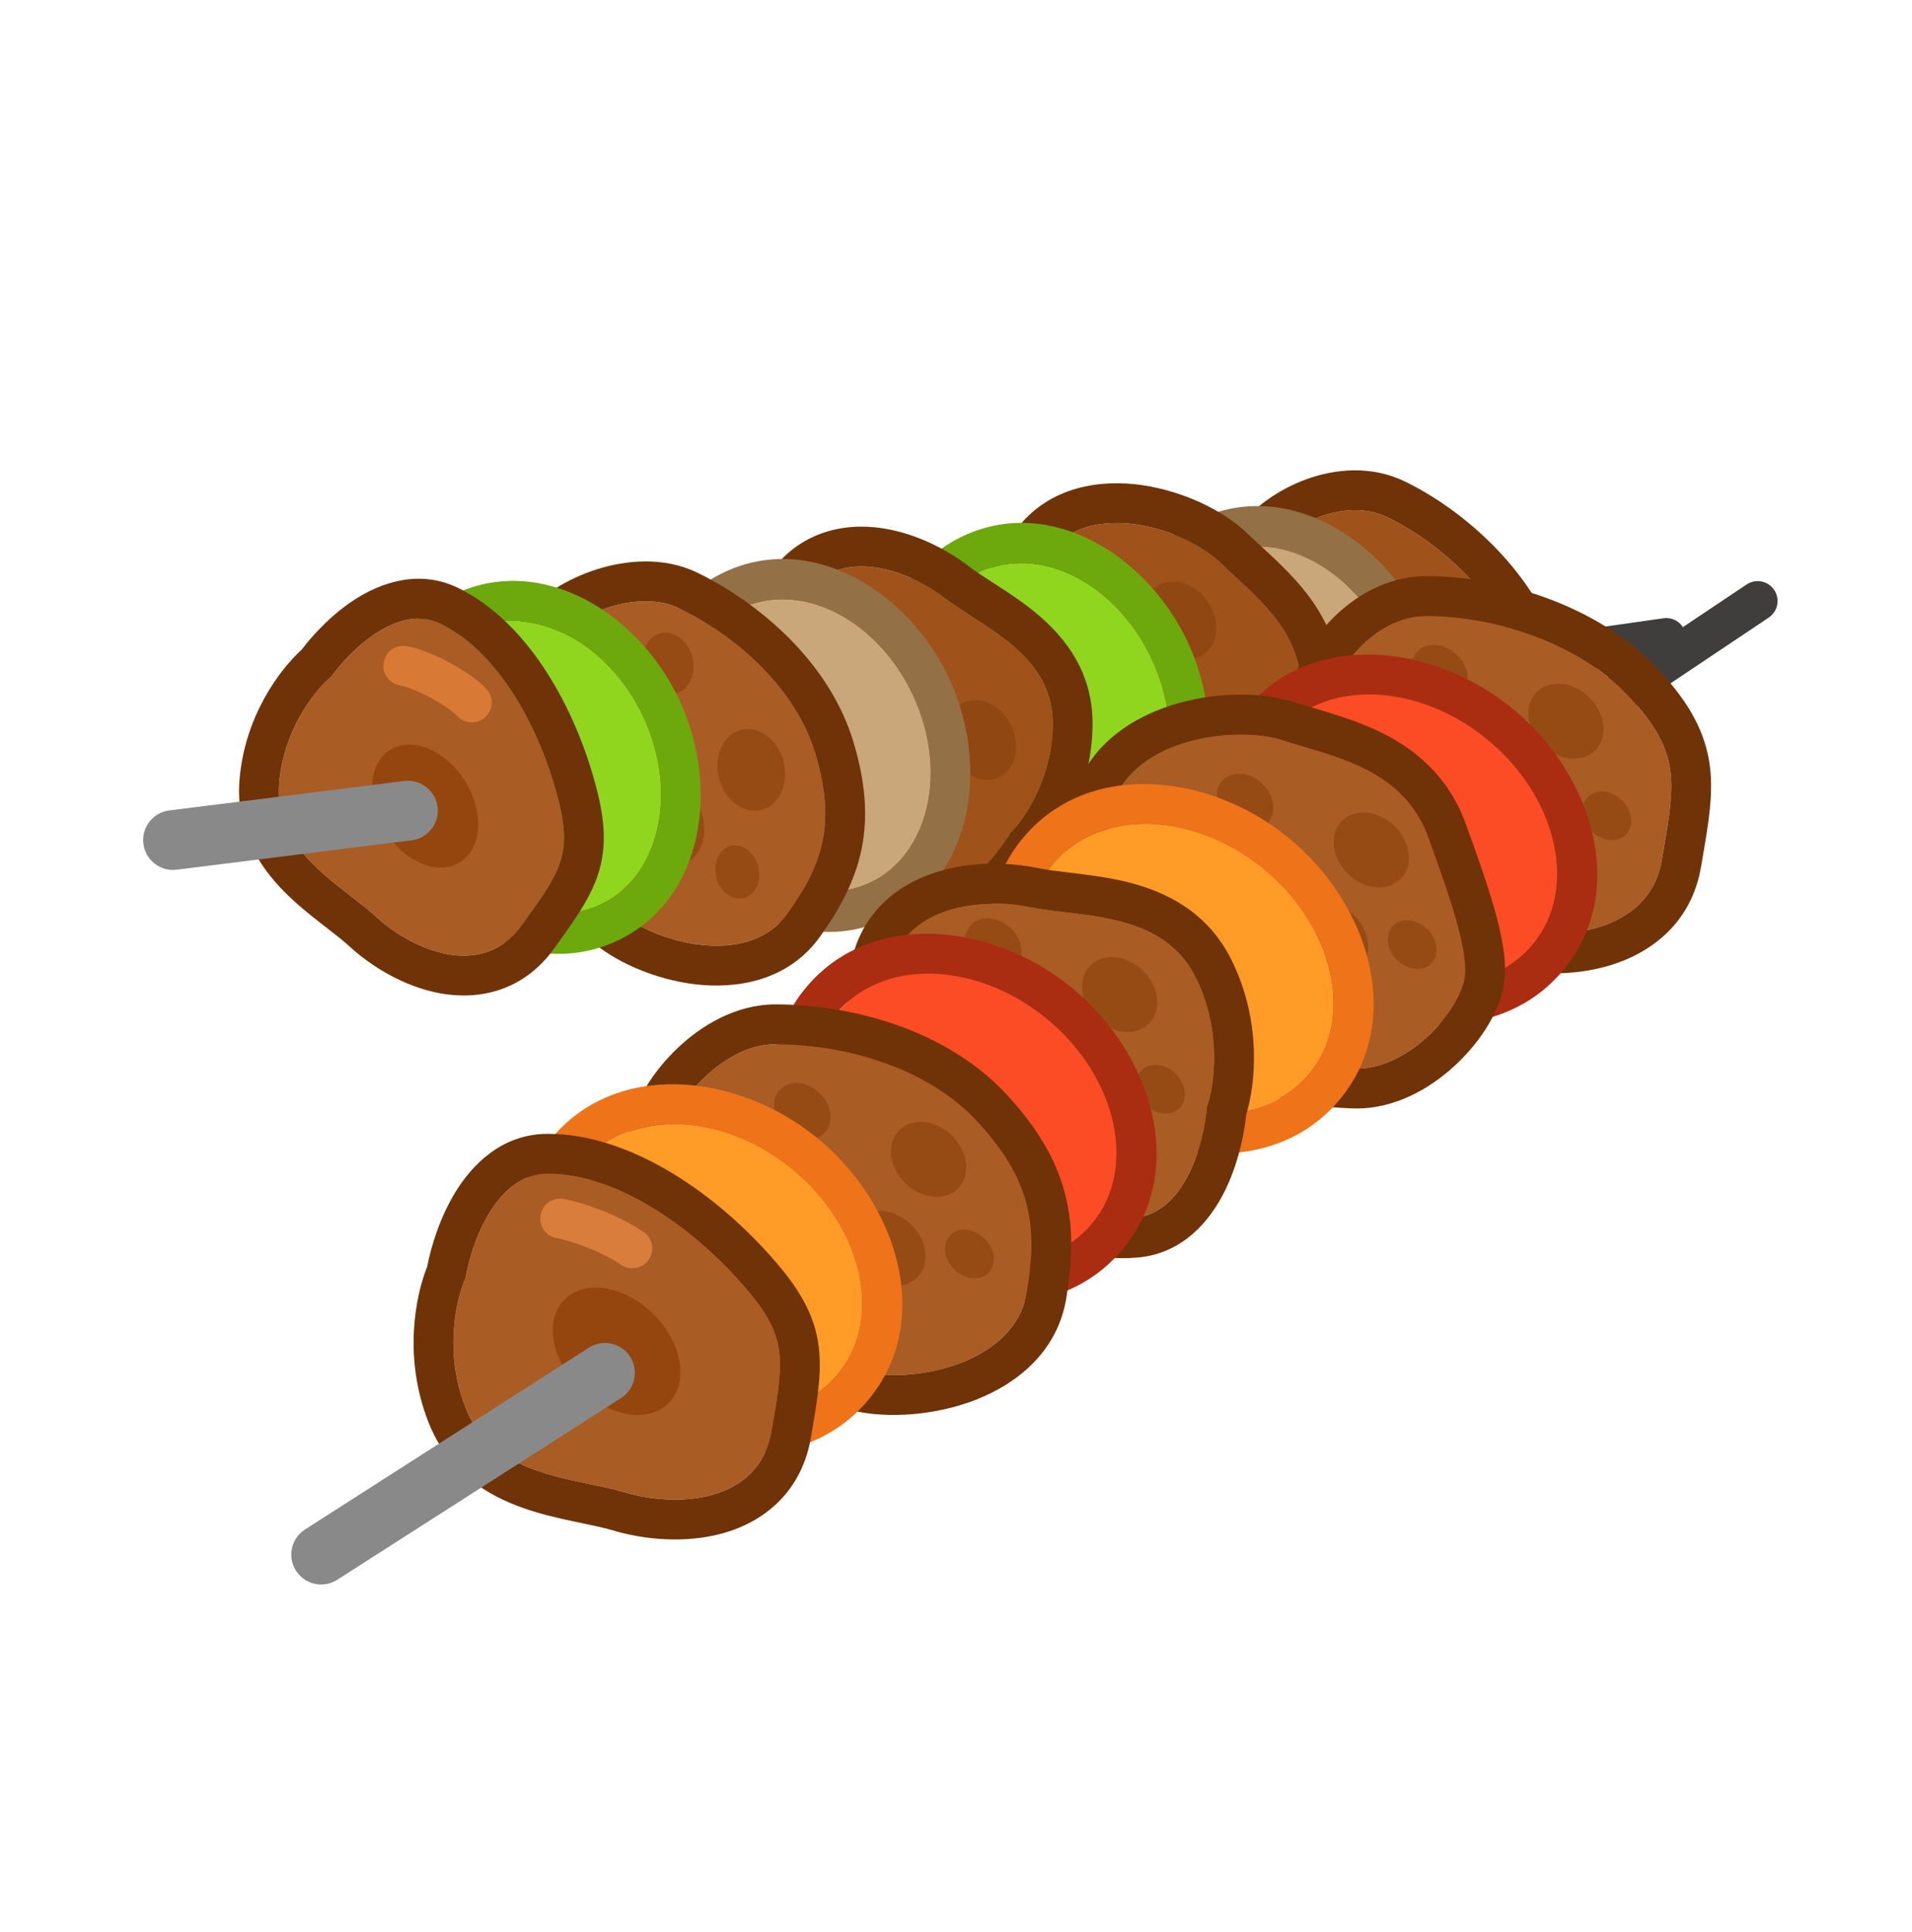 <?xml version="1.0" encoding="UTF-8"?> <svg xmlns="http://www.w3.org/2000/svg" width="96" height="97" viewBox="0 0 96 97" fill="none"><path fill-rule="evenodd" clip-rule="evenodd" d="M84.65 31.89C84.727 32.437 84.347 32.943 83.8 33.021L23.016 41.666C22.469 41.744 21.963 41.364 21.885 40.817C21.807 40.27 22.187 39.764 22.734 39.686L83.519 31.041C84.066 30.963 84.572 31.343 84.65 31.89Z" fill="#403D3D"></path><path d="M69.677 25.977C67.537 24.934 64.743 26.321 63.706 27.777C62.587 29.348 63.042 31.541 62.824 34.287C62.551 37.719 64.994 38.846 66.751 40.467C68.507 42.087 72.464 43.634 74.483 40.798C76.502 37.963 77.464 36.904 76.457 33.485C75.45 30.066 72.351 27.281 69.677 25.977Z" fill="#9F521A"></path><path fill-rule="evenodd" clip-rule="evenodd" d="M62.077 26.617L62.077 26.617C62.869 25.505 64.186 24.573 65.594 24.061C67.015 23.544 68.844 23.346 70.553 24.18C73.555 25.643 77.162 28.798 78.376 32.92C78.948 34.864 79.046 36.443 78.492 38.023C78.064 39.244 77.251 40.374 76.44 41.502C76.33 41.654 76.221 41.806 76.112 41.959C74.536 44.172 72.172 44.595 70.201 44.278C68.308 43.974 66.528 42.982 65.394 41.937C65.114 41.678 64.827 41.446 64.486 41.169C64.361 41.068 64.23 40.962 64.089 40.846C63.6 40.445 63.031 39.958 62.519 39.37C61.413 38.102 60.646 36.444 60.831 34.128C60.879 33.514 60.891 32.92 60.897 32.315C60.898 32.207 60.898 32.098 60.899 31.987C60.903 31.497 60.906 30.98 60.93 30.494C60.988 29.303 61.176 27.883 62.077 26.617ZM63.706 27.777C64.743 26.322 67.537 24.934 69.677 25.977C72.351 27.281 75.45 30.066 76.457 33.485C77.408 36.714 76.603 37.838 74.81 40.342C74.704 40.489 74.595 40.641 74.483 40.799C72.464 43.634 68.507 42.087 66.751 40.467C66.419 40.16 66.063 39.872 65.705 39.582C64.168 38.338 62.603 37.071 62.824 34.287C62.889 33.469 62.894 32.7 62.899 31.982C62.911 30.29 62.92 28.881 63.706 27.777Z" fill="#6F3307"></path><path d="M69.683 32.264C71.452 36.077 70.47 40.289 67.488 41.673C64.507 43.057 60.656 41.088 58.886 37.275C57.117 33.462 58.099 29.25 61.081 27.866C64.062 26.482 67.913 28.451 69.683 32.264Z" fill="#CAA67B"></path><path fill-rule="evenodd" clip-rule="evenodd" d="M71.497 31.422C73.527 35.796 72.704 41.458 68.33 43.487C63.957 45.517 59.102 42.491 57.072 38.117C55.042 33.743 55.865 28.082 60.239 26.052C64.612 24.022 69.467 27.049 71.497 31.422ZM67.488 41.673C70.47 40.29 71.452 36.077 69.683 32.264C67.913 28.452 64.062 26.482 61.081 27.866C58.099 29.25 57.117 33.462 58.886 37.275C60.656 41.088 64.507 43.057 67.488 41.673Z" fill="#947046"></path><path d="M57.594 43.234C59.704 44.337 62.939 43.057 63.917 41.76C64.683 40.747 64.994 37.92 65.289 35.181C65.657 31.758 62.952 29.892 61.241 28.224C59.53 26.555 54.72 25.01 52.623 27.788C50.753 30.266 50.086 32.273 50.997 35.72C51.908 39.166 54.957 41.856 57.594 43.234Z" fill="#9F521A"></path><path fill-rule="evenodd" clip-rule="evenodd" d="M61.734 45.319C60.276 45.739 58.355 45.888 56.668 45.007C53.768 43.492 50.174 40.433 49.063 36.231C48.551 34.294 48.438 32.588 48.818 30.941C49.194 29.311 50.011 27.929 51.027 26.583C52.705 24.361 55.341 24.061 57.369 24.36C59.391 24.658 61.432 25.616 62.638 26.792C62.799 26.949 63.002 27.136 63.233 27.347C63.945 27.999 64.908 28.882 65.633 29.829C66.696 31.218 67.531 33.039 67.277 35.395C67.132 36.748 66.973 38.212 66.748 39.47C66.635 40.102 66.498 40.727 66.321 41.289C66.153 41.824 65.907 42.444 65.513 42.965M61.734 45.319C63.166 44.906 64.67 44.083 65.513 42.965L61.734 45.319ZM63.917 41.76C62.939 43.057 59.704 44.337 57.594 43.234C54.957 41.856 51.908 39.166 50.997 35.72C50.086 32.273 50.753 30.266 52.623 27.788C54.72 25.01 59.53 26.555 61.241 28.224C61.481 28.458 61.741 28.696 62.009 28.942C63.651 30.447 65.605 32.239 65.289 35.181C64.994 37.92 64.683 40.747 63.917 41.76Z" fill="#6F3307"></path><path d="M60.635 30.203C61.284 31.146 61.193 32.336 60.431 32.86C59.669 33.384 58.525 33.043 57.876 32.1C57.227 31.156 57.319 29.966 58.081 29.442C58.843 28.919 59.986 29.259 60.635 30.203Z" fill="#904712"></path><path d="M57.836 33.109C59.605 36.922 58.623 41.135 55.642 42.518C52.66 43.902 48.809 41.933 47.039 38.12C45.27 34.307 46.252 30.095 49.234 28.711C52.215 27.328 56.066 29.297 57.836 33.109Z" fill="#90D61F"></path><path fill-rule="evenodd" clip-rule="evenodd" d="M59.65 32.268C61.68 36.641 60.857 42.303 56.483 44.333C52.11 46.362 47.255 43.336 45.225 38.962C43.195 34.588 44.018 28.927 48.392 26.897C52.765 24.867 57.62 27.894 59.65 32.268ZM55.642 42.518C58.623 41.135 59.605 36.922 57.836 33.109C56.066 29.297 52.215 27.328 49.234 28.711C46.252 30.095 45.27 34.307 47.039 38.12C48.809 41.933 52.66 43.902 55.642 42.518Z" fill="#6DA90C"></path><path d="M45.473 44.957C47.696 45.811 49.899 43.224 50.723 41.824C51.443 41.12 52.878 39.023 52.857 36.269C52.831 32.826 49.305 31.471 47.414 30.01C45.524 28.548 41.85 27.259 40.085 30.259C38.32 33.259 37.778 34.032 39.077 37.351C40.377 40.67 42.696 43.89 45.473 44.957Z" fill="#9F521A"></path><path fill-rule="evenodd" clip-rule="evenodd" d="M49.84 45.822C48.681 46.712 46.824 47.618 44.756 46.824C42.93 46.122 41.387 44.773 40.163 43.253C38.928 41.718 37.928 39.9 37.215 38.08C36.527 36.324 36.163 34.857 36.469 33.299C36.722 32.015 37.429 30.821 38.162 29.582C38.228 29.47 38.295 29.358 38.361 29.245C39.717 26.941 41.912 26.283 43.891 26.47C45.738 26.645 47.479 27.532 48.638 28.427C48.962 28.678 49.348 28.927 49.846 29.248C49.941 29.309 50.041 29.374 50.145 29.441C50.749 29.832 51.462 30.305 52.129 30.872C53.49 32.027 54.837 33.727 54.857 36.253C54.881 39.457 53.346 41.937 52.316 43.053C51.793 43.889 50.932 44.984 49.84 45.822ZM50.723 41.824C49.899 43.224 47.696 45.811 45.473 44.957C42.696 43.89 40.377 40.67 39.077 37.351C37.811 34.118 38.293 33.301 39.95 30.488C39.994 30.413 40.039 30.337 40.085 30.259C41.85 27.259 45.524 28.548 47.414 30.01C47.813 30.318 48.284 30.621 48.78 30.941C50.636 32.136 52.836 33.552 52.857 36.269C52.878 39.023 51.443 41.12 50.723 41.824Z" fill="#6F3307"></path><path d="M50.756 36.408C51.264 37.435 51.004 38.599 50.175 39.01C49.347 39.419 48.263 38.92 47.755 37.893C47.247 36.867 47.507 35.702 48.336 35.292C49.165 34.882 50.248 35.382 50.756 36.408Z" fill="#904712"></path><path d="M45.85 34.923C47.619 38.736 46.637 42.948 43.655 44.332C40.674 45.715 36.823 43.746 35.053 39.933C33.284 36.121 34.266 31.908 37.247 30.524C40.229 29.141 44.08 31.11 45.85 34.923Z" fill="#CAA67B"></path><path fill-rule="evenodd" clip-rule="evenodd" d="M47.664 34.081C49.694 38.455 48.871 44.116 44.497 46.146C40.124 48.175 35.269 45.149 33.239 40.775C31.209 36.401 32.032 30.74 36.406 28.71C40.779 26.681 45.634 29.707 47.664 34.081ZM43.655 44.332C46.637 42.948 47.619 38.736 45.85 34.923C44.08 31.11 40.229 29.141 37.247 30.524C34.266 31.908 33.284 36.121 35.053 39.933C36.823 43.746 40.674 45.715 43.655 44.332Z" fill="#947046"></path><path d="M34.149 30.556C32.009 29.513 28.811 30.883 27.869 32.206C27.133 33.24 26.9 36.075 26.681 38.821C26.409 42.253 29.165 44.042 30.922 45.662C32.678 47.283 37.529 48.693 39.548 45.858C41.349 43.329 41.96 41.303 40.953 37.884C39.946 34.465 36.823 31.86 34.149 30.556Z" fill="#A95C24"></path><path fill-rule="evenodd" clip-rule="evenodd" d="M29.953 28.588C31.398 28.127 33.314 27.924 35.025 28.758C37.966 30.192 41.644 33.15 42.871 37.319C43.437 39.241 43.598 40.943 43.264 42.6C42.934 44.24 42.156 45.644 41.178 47.018C39.562 49.286 36.935 49.659 34.9 49.417C32.87 49.175 30.803 48.274 29.566 47.133C29.4 46.98 29.191 46.799 28.955 46.595C28.225 45.962 27.238 45.107 26.487 44.18C25.386 42.822 24.5 41.024 24.688 38.662C24.796 37.306 24.913 35.837 25.103 34.574C25.198 33.94 25.319 33.311 25.48 32.744C25.633 32.204 25.861 31.578 26.24 31.046M29.953 28.588C28.533 29.04 27.052 29.905 26.24 31.046L29.953 28.588ZM27.869 32.206C28.811 30.883 32.009 29.513 34.148 30.556C36.823 31.86 39.946 34.465 40.953 37.884C41.96 41.303 41.349 43.329 39.548 45.858C37.529 48.693 32.678 47.283 30.922 45.663C30.675 45.435 30.409 45.204 30.134 44.966C28.451 43.507 26.447 41.771 26.681 38.821C26.9 36.075 27.133 33.24 27.869 32.206Z" fill="#6F3307"></path><path d="M34.762 32.993C34.975 33.826 34.603 34.641 33.931 34.813C33.258 34.985 32.54 34.449 32.327 33.617C32.113 32.784 32.486 31.969 33.158 31.797C33.83 31.624 34.548 32.16 34.762 32.993Z" fill="#964B15"></path><path d="M38.071 43.511C38.256 44.231 37.934 44.935 37.353 45.084C36.772 45.232 36.152 44.77 35.967 44.05C35.783 43.33 36.105 42.626 36.686 42.477C37.267 42.328 37.887 42.791 38.071 43.511Z" fill="#964B15"></path><path d="M39.342 38.238C39.626 39.347 39.13 40.432 38.235 40.662C37.339 40.891 36.383 40.178 36.099 39.068C35.814 37.959 36.31 36.874 37.206 36.644C38.102 36.415 39.058 37.128 39.342 38.238Z" fill="#964B15"></path><path d="M35.281 41.004C35.565 42.114 35.069 43.199 34.173 43.428C33.278 43.658 32.321 42.944 32.037 41.835C31.753 40.726 32.249 39.64 33.144 39.411C34.04 39.181 34.996 39.895 35.281 41.004Z" fill="#964B15"></path><path d="M32.313 36.021C34.083 39.834 33.1 44.047 30.119 45.43C27.137 46.814 23.286 44.845 21.517 41.032C19.747 37.219 20.73 33.007 23.711 31.623C26.692 30.239 30.544 32.209 32.313 36.021Z" fill="#90D61F"></path><path fill-rule="evenodd" clip-rule="evenodd" d="M34.127 35.179C36.157 39.553 35.334 45.215 30.961 47.244C26.587 49.274 21.732 46.248 19.702 41.874C17.672 37.5 18.495 31.839 22.869 29.809C27.242 27.779 32.097 30.806 34.127 35.179ZM30.119 45.43C33.1 44.047 34.083 39.834 32.313 36.021C30.544 32.209 26.692 30.239 23.711 31.623C20.73 33.007 19.747 37.219 21.517 41.032C23.286 44.845 27.137 46.814 30.119 45.43Z" fill="#6DA90C"></path><path d="M22.128 31.316C19.988 30.273 17.569 32.659 16.626 33.982C15.848 34.621 14.236 36.586 14.018 39.331C13.745 42.763 17.14 44.419 18.897 46.039C20.653 47.659 24.201 49.262 26.22 46.426C28.239 43.591 28.846 42.868 27.84 39.449C26.833 36.029 24.802 32.62 22.128 31.316Z" fill="#A95C24"></path><path fill-rule="evenodd" clip-rule="evenodd" d="M17.852 30.075C19.085 29.29 21.013 28.548 23.004 29.519C24.763 30.376 26.182 31.854 27.27 33.475C28.367 35.111 29.206 37.01 29.758 38.884C30.291 40.693 30.527 42.186 30.086 43.712C29.722 44.969 28.915 46.097 28.077 47.267C28.001 47.373 27.925 47.48 27.849 47.586C26.299 49.764 24.055 50.228 22.1 49.871C20.275 49.537 18.617 48.502 17.541 47.509C17.239 47.231 16.877 46.95 16.409 46.587C16.319 46.517 16.225 46.445 16.127 46.368C15.559 45.927 14.89 45.393 14.275 44.771C13.02 43.502 11.824 41.691 12.024 39.173C12.278 35.98 14.022 33.642 15.145 32.62C15.739 31.832 16.691 30.816 17.852 30.075ZM16.626 33.982C17.569 32.659 19.988 30.273 22.128 31.316C24.802 32.62 26.833 36.029 27.84 39.449C28.82 42.779 28.27 43.551 26.375 46.21C26.324 46.28 26.273 46.353 26.22 46.426C24.201 49.262 20.653 47.659 18.897 46.039C18.526 45.697 18.083 45.354 17.617 44.993C15.872 43.642 13.803 42.04 14.018 39.331C14.236 36.586 15.848 34.621 16.626 33.982Z" fill="#6F3307"></path><path fill-rule="evenodd" clip-rule="evenodd" d="M19.265 33.255C19.359 32.711 19.877 32.346 20.421 32.441C21.056 32.551 21.862 32.891 22.552 33.258C23.238 33.624 23.98 34.108 24.426 34.596C24.798 35.004 24.77 35.636 24.362 36.008C23.954 36.381 23.321 36.352 22.949 35.944C22.738 35.713 22.241 35.358 21.612 35.024C20.987 34.691 20.402 34.468 20.079 34.411C19.535 34.317 19.17 33.799 19.265 33.255Z" fill="#D87A36"></path><path d="M19.594 37.642C20.705 36.955 22.388 37.664 23.353 39.224C24.318 40.785 24.2 42.608 23.089 43.294C21.978 43.981 20.295 43.273 19.33 41.712C18.365 40.151 18.483 38.329 19.594 37.642Z" fill="#94460E"></path><path fill-rule="evenodd" clip-rule="evenodd" d="M21.97 40.514C22.073 41.336 21.49 42.085 20.668 42.188L8.874 43.665C8.052 43.767 7.302 43.185 7.199 42.363C7.096 41.541 7.679 40.791 8.501 40.688L20.295 39.211C21.117 39.108 21.867 39.691 21.97 40.514Z" fill="#8A8989"></path><path fill-rule="evenodd" clip-rule="evenodd" d="M89.081 29.62C89.388 30.079 89.265 30.7 88.806 31.007L29.431 70.757C28.972 71.064 28.351 70.941 28.044 70.482C27.737 70.023 27.86 69.402 28.319 69.095L87.694 29.345C88.153 29.038 88.774 29.161 89.081 29.62Z" fill="#403D3D"></path><path d="M71.625 30.926C69.025 30.926 66.946 33.625 66.625 35.551C66.279 37.629 67.775 39.563 68.875 42.364C70.25 45.864 73.188 45.801 75.688 46.551C78.188 47.301 82.812 46.926 83.438 43.176C84.062 39.426 84.5 37.926 81.875 35.051C79.25 32.176 74.875 30.926 71.625 30.926Z" fill="#A95C24"></path><path fill-rule="evenodd" clip-rule="evenodd" d="M64.652 35.222L64.652 35.222C64.89 33.793 65.716 32.281 66.832 31.127C67.958 29.962 69.614 28.926 71.625 28.926C75.24 28.926 80.233 30.286 83.352 33.703C84.829 35.321 85.655 36.789 85.862 38.553C86.022 39.929 85.77 41.398 85.513 42.898C85.479 43.1 85.444 43.302 85.41 43.505C84.937 46.343 82.887 47.846 80.846 48.465C78.88 49.061 76.695 48.941 75.113 48.467C74.707 48.345 74.307 48.252 73.837 48.144C73.667 48.105 73.489 48.063 73.299 48.018C72.629 47.859 71.85 47.656 71.08 47.331C69.428 46.632 67.921 45.405 67.013 43.095C66.765 42.462 66.49 41.868 66.205 41.27C66.154 41.164 66.102 41.055 66.05 40.946C65.819 40.464 65.577 39.959 65.369 39.474C64.86 38.285 64.382 36.842 64.652 35.222ZM66.625 35.551C66.946 33.625 69.025 30.926 71.625 30.926C74.875 30.926 79.25 32.176 81.875 35.051C84.354 37.766 84.102 39.255 83.54 42.571C83.506 42.766 83.472 42.968 83.438 43.176C82.812 46.926 78.188 47.301 75.688 46.551C75.215 46.409 74.728 46.297 74.238 46.184C72.134 45.698 69.99 45.203 68.875 42.364C68.547 41.529 68.184 40.772 67.846 40.065C67.047 38.398 66.382 37.01 66.625 35.551Z" fill="#6F3307"></path><path d="M73.165 32.893C73.779 33.495 73.881 34.385 73.395 34.88C72.908 35.375 72.017 35.288 71.403 34.685C70.79 34.083 70.688 33.193 71.174 32.698C71.661 32.203 72.552 32.29 73.165 32.893Z" fill="#964B15"></path><path d="M81.436 40.185C81.966 40.706 82.055 41.475 81.634 41.902C81.214 42.33 80.443 42.255 79.914 41.734C79.384 41.213 79.295 40.444 79.715 40.016C80.136 39.589 80.906 39.664 81.436 40.185Z" fill="#964B15"></path><path d="M79.798 35.014C80.614 35.817 80.751 37.002 80.103 37.662C79.455 38.321 78.267 38.205 77.451 37.402C76.634 36.599 76.497 35.414 77.145 34.755C77.793 34.095 78.981 34.211 79.798 35.014Z" fill="#964B15"></path><path d="M77.751 39.482C78.568 40.285 78.705 41.47 78.057 42.13C77.409 42.789 76.221 42.673 75.404 41.87C74.588 41.067 74.451 39.882 75.099 39.222C75.747 38.563 76.935 38.679 77.751 39.482Z" fill="#964B15"></path><path d="M74.64 37.095C78.202 39.991 79.254 44.597 76.99 47.383C74.725 50.168 70.001 50.078 66.439 47.182C62.877 44.286 61.825 39.68 64.09 36.895C66.355 34.109 71.078 34.199 74.64 37.095Z" fill="#FB4C26"></path><path fill-rule="evenodd" clip-rule="evenodd" d="M75.902 35.544C79.944 38.83 81.774 44.668 78.541 48.645C75.308 52.621 69.22 52.02 65.177 48.734C61.136 45.447 59.306 39.609 62.538 35.633C65.771 31.657 71.86 32.257 75.902 35.544ZM76.99 47.383C79.254 44.597 78.202 39.992 74.64 37.095C71.078 34.199 66.355 34.109 64.09 36.895C61.825 39.68 62.877 44.286 66.439 47.182C70.001 50.078 74.725 50.168 76.99 47.383Z" fill="#AA2D11"></path><path d="M68.023 53.651C70.623 53.723 73.185 50.919 73.525 49.178C73.791 47.816 72.744 44.892 71.723 42.062C70.446 38.525 66.897 37.989 64.419 37.169C61.941 36.35 56.479 37.135 55.75 40.867C55.099 44.194 55.406 46.484 57.95 49.431C60.493 52.378 64.775 53.56 68.023 53.651Z" fill="#A95C24"></path><path fill-rule="evenodd" clip-rule="evenodd" d="M72.961 53.579C71.75 54.672 69.98 55.706 67.968 55.65C64.423 55.551 59.49 54.277 56.436 50.738C55.019 49.097 54.11 47.503 53.703 45.741C53.3 43.997 53.436 42.278 53.787 40.483C54.352 37.592 56.721 36.072 58.824 35.405C60.921 34.739 63.343 34.707 65.047 35.27C65.289 35.35 65.585 35.438 65.917 35.536C66.927 35.836 68.267 36.233 69.416 36.808C71.095 37.648 72.745 39.005 73.604 41.383C74.109 42.782 74.652 44.289 75.031 45.624C75.221 46.294 75.383 46.966 75.477 47.592C75.567 48.189 75.619 48.891 75.488 49.561M72.961 53.579C74.153 52.504 75.205 51.009 75.488 49.561L72.961 53.579ZM73.525 49.178C73.185 50.919 70.622 53.723 68.023 53.651C64.775 53.56 60.493 52.378 57.95 49.431C55.406 46.484 55.099 44.194 55.75 40.867C56.479 37.135 61.941 36.35 64.419 37.169C64.767 37.284 65.136 37.394 65.517 37.507C67.849 38.198 70.625 39.022 71.723 42.062C72.744 44.892 73.791 47.816 73.525 49.178Z" fill="#6F3307"></path><path d="M63.395 39.358C64.008 39.961 64.111 40.851 63.624 41.346C63.138 41.841 62.246 41.754 61.633 41.151C61.02 40.548 60.917 39.658 61.404 39.163C61.891 38.668 62.782 38.756 63.395 39.358Z" fill="#964B15"></path><path d="M71.666 46.65C72.196 47.171 72.284 47.94 71.864 48.368C71.444 48.796 70.673 48.72 70.143 48.2C69.614 47.679 69.525 46.91 69.945 46.482C70.366 46.054 71.136 46.13 71.666 46.65Z" fill="#964B15"></path><path d="M70.027 41.48C70.844 42.282 70.981 43.468 70.333 44.127C69.685 44.787 68.497 44.67 67.68 43.868C66.864 43.065 66.727 41.88 67.375 41.22C68.023 40.561 69.211 40.677 70.027 41.48Z" fill="#964B15"></path><path d="M67.981 45.948C68.798 46.75 68.935 47.936 68.287 48.595C67.639 49.255 66.451 49.138 65.634 48.336C64.817 47.533 64.681 46.347 65.329 45.688C65.977 45.029 67.165 45.145 67.981 45.948Z" fill="#964B15"></path><path d="M63.414 43.595C66.976 46.491 68.028 51.097 65.763 53.883C63.499 56.668 58.775 56.578 55.213 53.682C51.651 50.786 50.599 46.18 52.864 43.395C55.129 40.609 59.852 40.699 63.414 43.595Z" fill="#FF9B26"></path><path fill-rule="evenodd" clip-rule="evenodd" d="M64.676 42.044C68.718 45.33 70.548 51.168 67.315 55.145C64.082 59.121 57.993 58.52 53.952 55.234C49.909 51.947 48.079 46.109 51.312 42.133C54.545 38.157 60.634 38.757 64.676 42.044ZM65.763 53.883C68.028 51.097 66.976 46.492 63.414 43.595C59.852 40.699 55.129 40.609 52.864 43.395C50.599 46.18 51.651 50.786 55.213 53.682C58.775 56.578 63.499 56.668 65.763 53.883Z" fill="#EE7319"></path><path d="M56.948 61.144C59.538 60.918 60.464 57.324 60.602 55.555C60.972 54.519 61.377 51.774 60.038 49.08C58.365 45.712 54.255 46.07 51.7 45.54C49.144 45.01 44.921 45.503 44.624 49.293C44.326 53.083 44.164 54.101 47.029 56.738C49.893 59.374 53.711 61.426 56.948 61.144Z" fill="#A95C24"></path><path fill-rule="evenodd" clip-rule="evenodd" d="M61.484 59.821C60.784 61.225 59.438 62.934 57.122 63.136C55.036 63.318 52.91 62.744 50.998 61.845C49.07 60.939 47.233 59.644 45.674 58.209C44.165 56.821 43.138 55.585 42.707 53.961C42.349 52.611 42.469 51.133 42.596 49.558C42.607 49.418 42.619 49.278 42.63 49.137C42.851 46.311 44.632 44.668 46.611 43.925C48.467 43.227 50.564 43.262 52.106 43.582C52.553 43.675 53.06 43.735 53.702 43.812C53.825 43.826 53.953 43.842 54.086 43.858C54.865 43.953 55.782 44.075 56.695 44.308C58.556 44.784 60.634 45.786 61.829 48.19C63.367 51.284 63.042 54.416 62.573 55.962C62.463 57.018 62.147 58.492 61.484 59.821ZM60.602 55.555C60.464 57.324 59.538 60.918 56.948 61.144C53.711 61.426 49.893 59.374 47.029 56.738C44.238 54.17 44.32 53.137 44.601 49.583C44.608 49.488 44.616 49.392 44.624 49.293C44.921 45.503 49.144 45.01 51.7 45.54C52.239 45.652 52.846 45.724 53.486 45.8C55.88 46.085 58.718 46.423 60.038 49.08C61.377 51.774 60.972 54.519 60.602 55.555Z" fill="#6F3307"></path><path d="M50.759 46.617C51.373 47.22 51.475 48.11 50.989 48.605C50.502 49.1 49.611 49.012 48.998 48.41C48.384 47.807 48.282 46.917 48.768 46.422C49.255 45.927 50.146 46.014 50.759 46.617Z" fill="#964B15"></path><path d="M59.03 53.909C59.56 54.43 59.649 55.199 59.228 55.627C58.808 56.054 58.037 55.979 57.508 55.458C56.978 54.938 56.889 54.169 57.309 53.741C57.73 53.313 58.5 53.388 59.03 53.909Z" fill="#964B15"></path><path d="M57.392 48.738C58.208 49.541 58.345 50.727 57.697 51.386C57.049 52.045 55.861 51.929 55.045 51.126C54.228 50.324 54.091 49.138 54.739 48.479C55.387 47.819 56.575 47.936 57.392 48.738Z" fill="#964B15"></path><path d="M55.345 53.206C56.162 54.009 56.299 55.194 55.651 55.854C55.003 56.513 53.815 56.397 52.998 55.594C52.182 54.792 52.045 53.606 52.693 52.947C53.341 52.287 54.529 52.404 55.345 53.206Z" fill="#964B15"></path><path d="M52.515 51.112C56.077 54.008 57.129 58.614 54.864 61.4C52.599 64.185 47.876 64.095 44.314 61.199C40.752 58.303 39.7 53.697 41.965 50.912C44.229 48.126 48.953 48.216 52.515 51.112Z" fill="#FB4C26"></path><path fill-rule="evenodd" clip-rule="evenodd" d="M53.777 49.56C57.819 52.847 59.649 58.685 56.416 62.661C53.183 66.637 47.094 66.037 43.052 62.751C39.01 59.464 37.18 53.626 40.413 49.65C43.646 45.674 49.735 46.274 53.777 49.56ZM54.864 61.4C57.129 58.614 56.077 54.008 52.515 51.112C48.953 48.216 44.229 48.126 41.965 50.912C39.7 53.697 40.752 58.303 44.314 61.199C47.876 64.095 52.599 64.185 54.864 61.4Z" fill="#AA2D11"></path><path d="M38.938 52.426C36.337 52.426 33.854 55.301 33.562 57.051C33.334 58.419 34.462 61.313 35.562 64.114C36.938 67.614 40.5 68.051 43 68.801C45.5 69.551 50.938 68.614 51.562 64.864C52.12 61.519 51.75 59.239 49.125 56.364C46.5 53.489 42.188 52.426 38.938 52.426Z" fill="#A95C24"></path><path fill-rule="evenodd" clip-rule="evenodd" d="M34.004 52.636C35.184 51.509 36.925 50.426 38.938 50.426C42.484 50.426 47.45 51.563 50.602 55.015C52.064 56.616 53.017 58.184 53.473 59.933C53.924 61.666 53.836 63.388 53.535 65.192C53.051 68.097 50.725 69.683 48.642 70.409C46.564 71.132 44.144 71.232 42.425 70.717C42.181 70.643 41.882 70.564 41.548 70.475C40.529 70.204 39.179 69.844 38.015 69.301C36.313 68.509 34.626 67.198 33.701 64.845C33.157 63.46 32.572 61.969 32.156 60.645C31.948 59.98 31.767 59.314 31.655 58.691C31.549 58.096 31.477 57.396 31.59 56.722M34.004 52.636C32.843 53.743 31.832 55.267 31.59 56.722L34.004 52.636ZM33.562 57.051C33.854 55.301 36.337 52.426 38.938 52.426C42.188 52.426 46.5 53.489 49.125 56.364C51.75 59.239 52.12 61.519 51.562 64.864C50.938 68.614 45.5 69.551 43 68.801C42.649 68.696 42.277 68.597 41.893 68.494C39.542 67.868 36.744 67.122 35.562 64.114C34.462 61.313 33.334 58.419 33.562 57.051Z" fill="#6F3307"></path><path d="M41.165 54.893C41.779 55.495 41.881 56.385 41.395 56.88C40.908 57.375 40.017 57.288 39.404 56.685C38.79 56.083 38.688 55.193 39.174 54.698C39.661 54.203 40.552 54.29 41.165 54.893Z" fill="#964B15"></path><path d="M49.436 62.185C49.966 62.706 50.055 63.475 49.634 63.902C49.214 64.33 48.443 64.255 47.914 63.734C47.384 63.213 47.295 62.444 47.715 62.016C48.136 61.589 48.906 61.664 49.436 62.185Z" fill="#964B15"></path><path d="M47.798 57.014C48.614 57.817 48.751 59.002 48.103 59.662C47.455 60.321 46.267 60.205 45.451 59.402C44.634 58.599 44.497 57.414 45.145 56.755C45.793 56.095 46.981 56.211 47.798 57.014Z" fill="#964B15"></path><path d="M45.751 61.482C46.568 62.285 46.705 63.47 46.057 64.13C45.409 64.789 44.221 64.673 43.404 63.87C42.588 63.067 42.451 61.882 43.099 61.222C43.747 60.563 44.935 60.679 45.751 61.482Z" fill="#964B15"></path><path d="M39.751 58.67C43.313 61.566 44.365 66.172 42.1 68.957C39.836 71.743 35.112 71.653 31.55 68.757C27.988 65.861 26.936 61.255 29.201 58.469C31.466 55.684 36.189 55.774 39.751 58.67Z" fill="#FF9B26"></path><path fill-rule="evenodd" clip-rule="evenodd" d="M41.013 57.118C45.055 60.404 46.885 66.243 43.652 70.219C40.419 74.195 34.331 73.595 30.289 70.308C26.247 67.022 24.416 61.184 27.649 57.208C30.882 53.231 36.971 53.832 41.013 57.118ZM42.1 68.957C44.365 66.172 43.313 61.566 39.751 58.67C36.189 55.774 31.466 55.684 29.201 58.469C26.936 61.255 27.988 65.86 31.55 68.757C35.112 71.653 39.836 71.743 42.1 68.957Z" fill="#EE7319"></path><path d="M27.5 58.926C24.9 58.926 23.667 62.426 23.375 64.176C22.917 65.176 22.275 67.876 23.375 70.676C24.75 74.176 28.875 74.176 31.375 74.926C33.875 75.676 38.125 75.551 38.75 71.801C39.375 68.051 39.625 67.051 37 64.176C34.375 61.301 30.75 58.926 27.5 58.926Z" fill="#A95C24"></path><path fill-rule="evenodd" clip-rule="evenodd" d="M22.866 59.85C23.686 58.512 25.175 56.926 27.5 56.926C29.594 56.926 31.662 57.682 33.489 58.744C35.331 59.814 37.049 61.263 38.477 62.828C39.86 64.342 40.776 65.662 41.064 67.318C41.303 68.693 41.056 70.155 40.793 71.713C40.77 71.852 40.746 71.99 40.723 72.13C40.257 74.925 38.341 76.408 36.304 76.977C34.394 77.511 32.309 77.294 30.8 76.842C30.363 76.71 29.863 76.606 29.23 76.474C29.109 76.449 28.983 76.422 28.851 76.395C28.084 76.233 27.181 76.031 26.292 75.72C24.479 75.084 22.495 73.906 21.514 71.407C20.25 68.191 20.845 65.099 21.447 63.6C21.648 62.557 22.091 61.117 22.866 59.85ZM23.375 64.176C23.667 62.426 24.9 58.926 27.5 58.926C30.75 58.926 34.375 61.301 37 64.176C39.557 66.976 39.386 67.998 38.798 71.515C38.782 71.608 38.766 71.704 38.75 71.801C38.125 75.551 33.875 75.676 31.375 74.926C30.848 74.768 30.248 74.643 29.618 74.512C27.258 74.02 24.46 73.438 23.375 70.676C22.275 67.876 22.917 65.176 23.375 64.176Z" fill="#6F3307"></path><path fill-rule="evenodd" clip-rule="evenodd" d="M27.143 60.986C27.248 60.444 27.773 60.089 28.315 60.194C29.048 60.336 30.813 60.849 32.305 61.844C32.764 62.15 32.888 62.771 32.582 63.231C32.276 63.69 31.655 63.814 31.195 63.508C29.987 62.703 28.494 62.266 27.935 62.158C27.393 62.053 27.038 61.528 27.143 60.986Z" fill="#D87D3C"></path><path d="M28.342 65.245C29.363 64.217 31.363 64.546 32.808 65.98C34.253 67.415 34.597 69.412 33.576 70.441C32.554 71.47 30.555 71.141 29.109 69.706C27.664 68.272 27.32 66.274 28.342 65.245Z" fill="#94460E"></path><path fill-rule="evenodd" clip-rule="evenodd" d="M31.638 68.117C32.085 68.815 31.881 69.742 31.184 70.189L16.934 79.314C16.236 79.761 15.309 79.558 14.862 78.86C14.415 78.162 14.618 77.234 15.316 76.788L29.566 67.663C30.264 67.216 31.192 67.419 31.638 68.117Z" fill="#8A8989"></path></svg> 